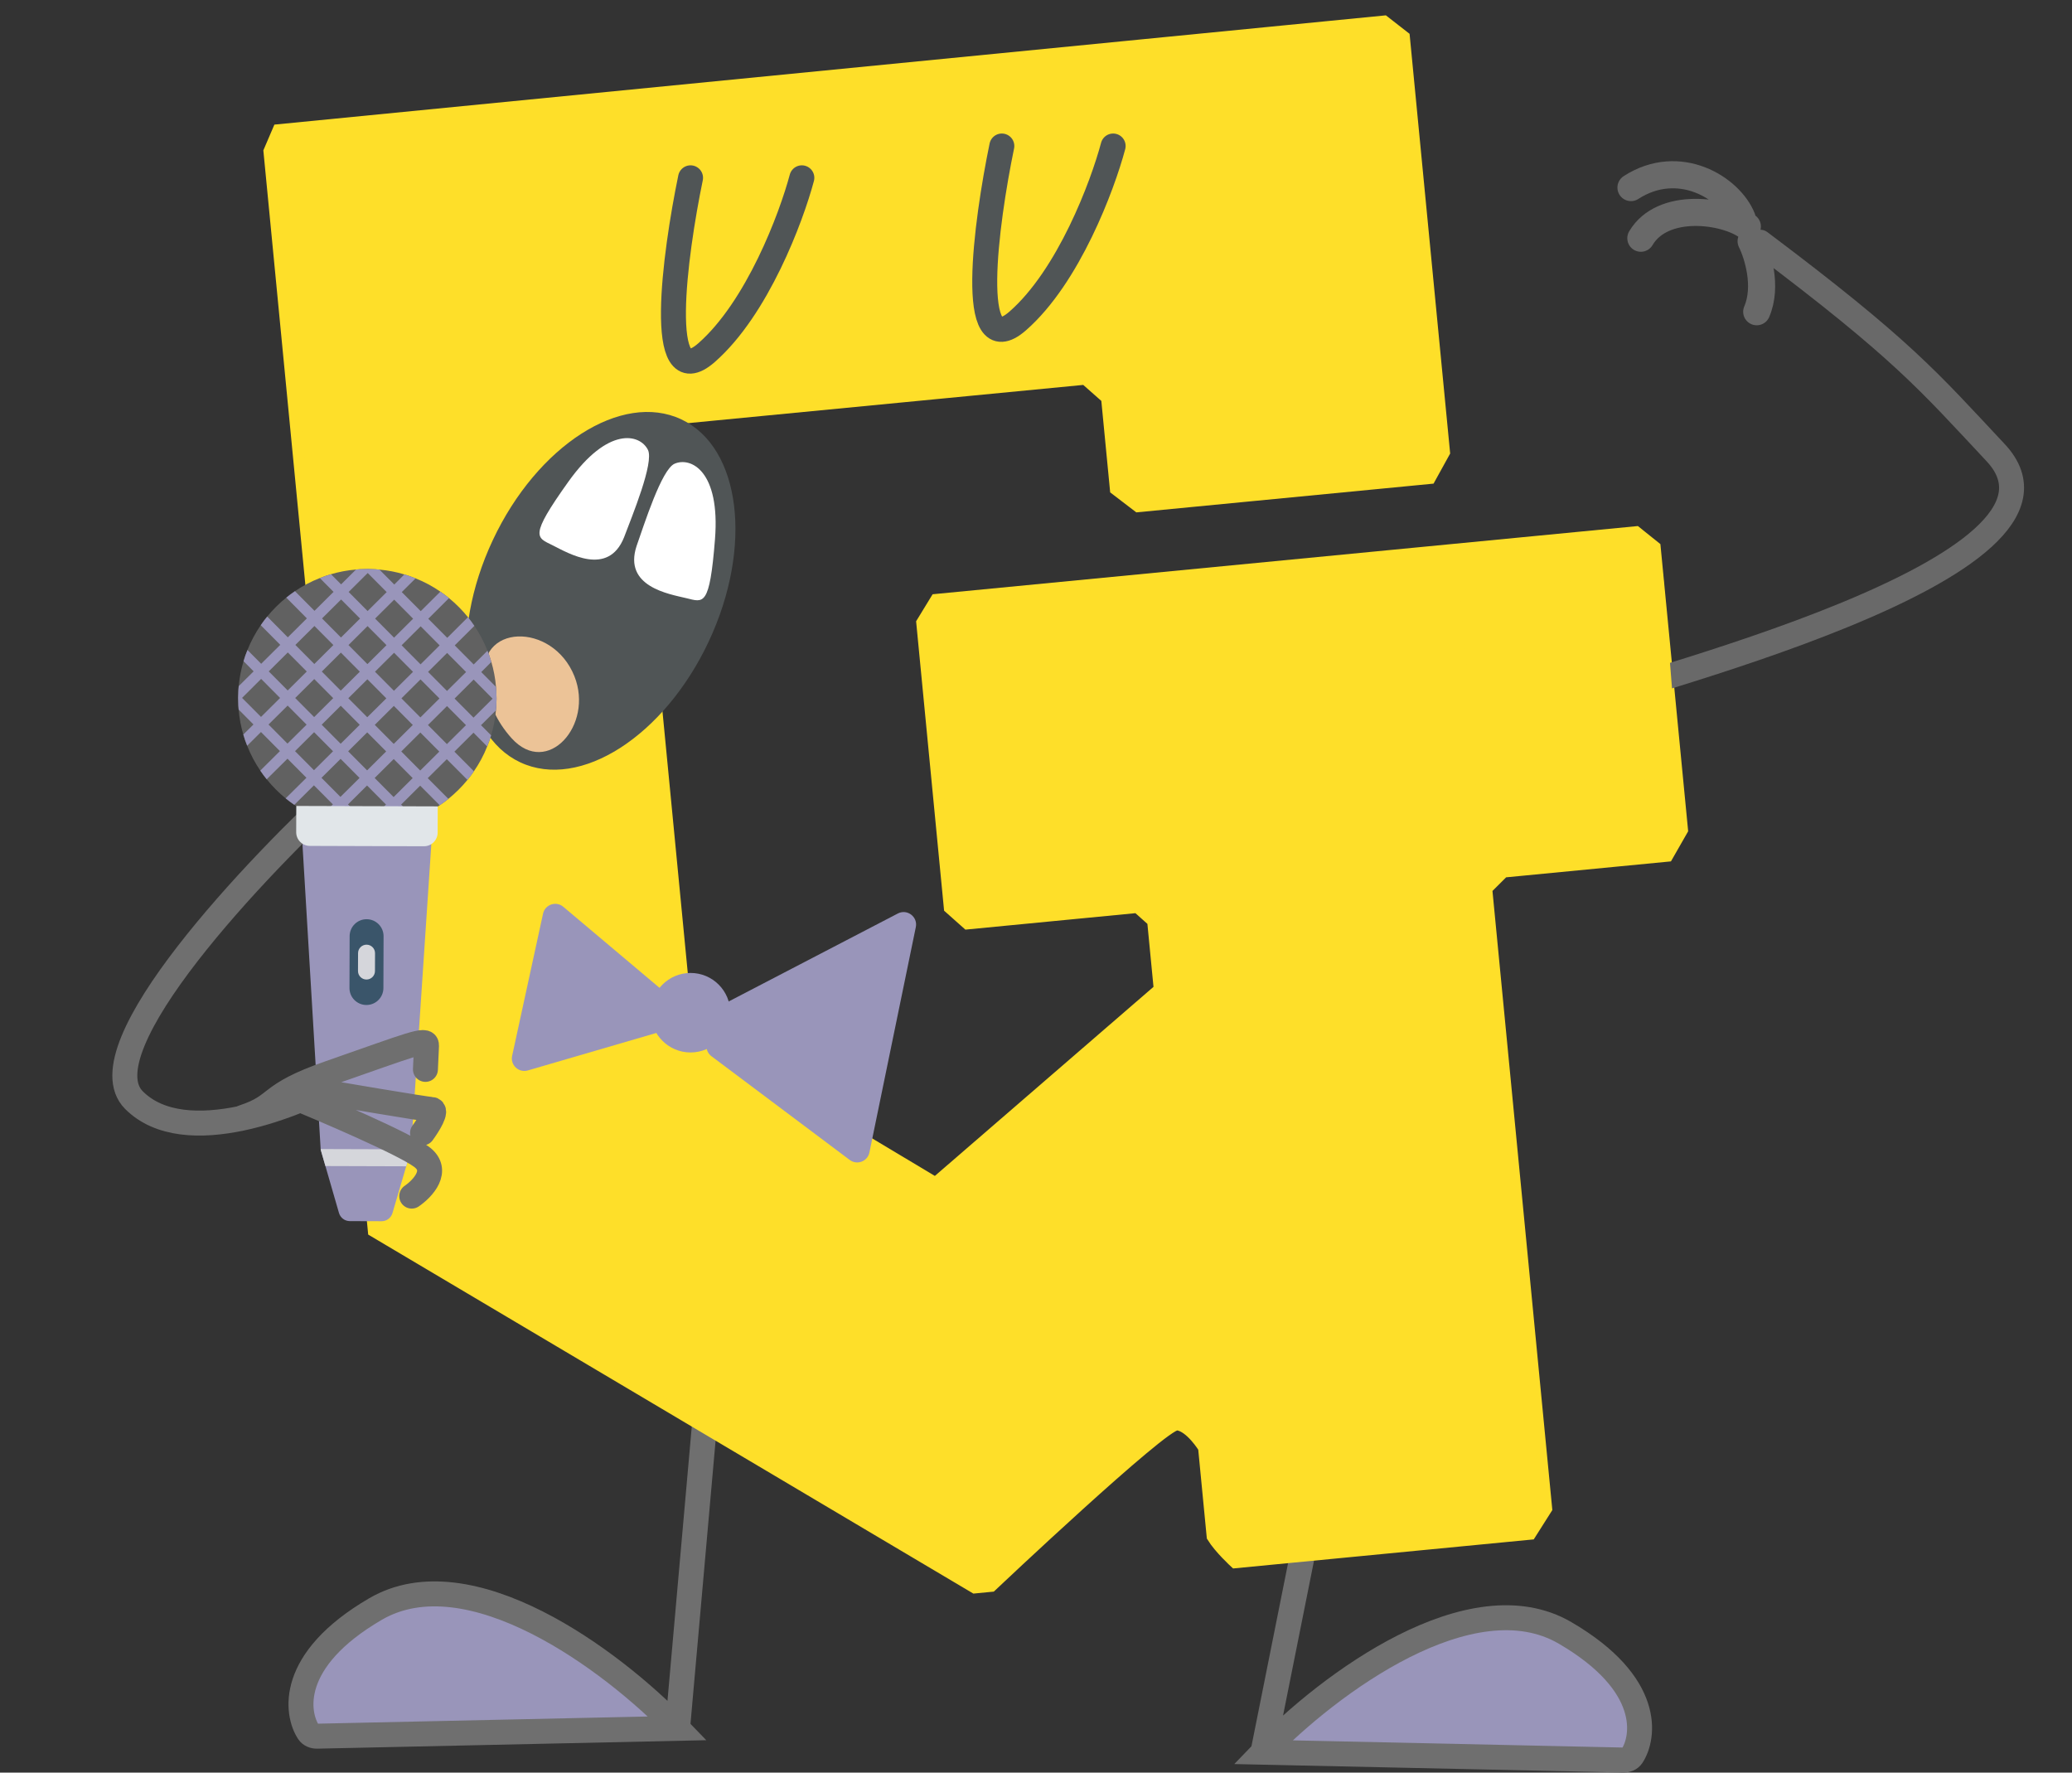 <?xml version="1.0" encoding="UTF-8"?> <svg xmlns="http://www.w3.org/2000/svg" width="166" height="142" viewBox="0 0 166 142" fill="none"><rect x="0" y="0" width="166" height="142" fill="#333333" stroke="none"/><path d="M125.39 130.808C117.895 126.436 106.494 134.843 101.186 140.363L130.059 140.991C130.332 140.997 130.601 140.896 130.751 140.668C131.73 139.173 132.407 134.901 125.39 130.808Z" fill="#9995BA"></path><path d="M105.007 121.254L101.186 140.363M101.186 140.363C106.494 134.843 117.895 126.436 125.39 130.808C132.407 134.901 131.73 139.173 130.751 140.668C130.601 140.896 130.332 140.997 130.059 140.991L101.186 140.363Z" stroke="#6F6F6F" stroke-width="2"></path><path d="M30.078 128.898C37.574 124.525 48.975 132.932 54.283 138.452L25.409 139.08C25.137 139.086 24.867 138.985 24.718 138.757C23.738 137.262 23.062 132.991 30.078 128.898Z" fill="#9995BA"></path><path d="M56.598 112.336L54.283 138.452M54.283 138.452C48.975 132.932 37.574 124.525 30.078 128.898C23.062 132.991 23.738 137.262 24.718 138.757C24.867 138.985 25.137 139.086 25.409 139.08L54.283 138.452Z" stroke="#6F6F6F" stroke-width="2"></path><path d="M112.505 2.943L110.897 1.689L22.288 10.399L21.552 12.116L29.919 98.631L78.084 127.201L79.424 127.071C79.424 127.071 93.247 114.011 94.312 114.135C95.381 114.259 96.431 115.98 96.431 115.98L97.12 123.104C97.685 124.033 98.944 125.183 98.944 125.183L122.618 122.894L123.909 120.857L119.107 71.205L120.464 69.852L133.597 68.582L134.792 66.493L132.599 43.816L131.084 42.6L74.981 48.026L73.852 49.874L76.063 72.736L77.493 74.008L91.117 72.69L92.351 73.793L92.878 79.241L74.945 94.746L55.133 82.891L50.558 35.583L52.272 33.725L86.934 30.373L88.66 31.898L89.367 39.208L91.168 40.585L114.574 38.322L115.725 36.236L112.505 2.943Z" fill="#FEDF29" stroke="#FEDF29" stroke-width="0.89"></path><ellipse cx="48.13" cy="47.33" rx="9.555" ry="15.177" transform="rotate(25.158 48.13 47.33)" fill="#505556"></ellipse><path d="M51.909 36.035C52.419 37.054 50.635 41.343 49.998 43.041C48.724 46.226 45.539 44.315 44.265 43.678C42.992 43.041 42.355 43.041 45.539 38.583C48.724 34.124 51.272 34.761 51.909 36.035Z" fill="white"></path><path d="M54.046 37.147C53 37.599 51.606 42.029 51 43.739C49.926 46.997 53.594 47.584 54.979 47.916C56.364 48.248 56.851 48.658 57.282 43.195C57.714 37.733 55.353 36.581 54.046 37.147Z" fill="white"></path><path d="M40.998 59.149C39.769 57.796 39.111 56.227 38.845 54.582C38.092 49.923 44.27 49.787 46.019 54.17C47.587 58.1 43.844 62.281 40.998 59.149Z" fill="#ECC397"></path><path d="M41.031 84.578L43.506 73.192C43.666 72.456 44.551 72.154 45.128 72.639L54.533 80.56C55.144 81.074 54.936 82.061 54.169 82.285L42.288 85.75C41.56 85.963 40.87 85.319 41.031 84.578Z" fill="#9995BA"></path><path d="M71.932 73.177L58.009 80.417C57.918 80.464 57.835 80.525 57.763 80.597L56.891 81.469C56.703 81.657 56.598 81.911 56.598 82.177V83.81C56.598 84.125 56.746 84.421 56.998 84.61L68.076 92.919C68.662 93.359 69.507 93.038 69.655 92.32L73.372 74.266C73.542 73.441 72.679 72.789 71.932 73.177Z" fill="#9995BA"></path><circle cx="55.325" cy="81.125" r="3.185" fill="#9995BA"></circle><path d="M55.324 14.244C54.05 20.401 52.521 31.824 56.598 28.257C60.674 24.69 63.392 17.428 64.241 14.244" stroke="#505556" stroke-width="2" stroke-linecap="round"></path><path d="M80.263 11.696C78.989 17.853 77.46 29.276 81.537 25.709C85.614 22.142 88.331 14.881 89.18 11.696" stroke="#505556" stroke-width="2" stroke-linecap="round"></path><path d="M27.934 62.653C20.503 69.447 6.66 84.055 10.736 88.132C14.813 92.208 23.9 88.556 27.934 86.221" stroke="#6F6F6F" stroke-width="2" stroke-linecap="round"></path><path d="M27.198 74.525L25.287 56.053L35.479 63.06L27.198 74.525Z" fill="#FEDF29"></path><path d="M39.782 55.966C39.781 56.07 39.781 56.174 39.772 56.278C39.771 56.487 39.757 56.695 39.733 56.904C39.672 57.593 39.539 58.263 39.346 58.906C39.259 59.209 39.154 59.507 39.031 59.798C38.752 60.504 38.392 61.169 37.968 61.784C37.806 62.023 37.633 62.253 37.45 62.476C36.994 63.037 36.481 63.543 35.922 63.995C35.698 64.176 35.466 64.348 35.227 64.509C34.609 64.929 33.941 65.285 33.233 65.559C32.941 65.681 32.641 65.785 32.335 65.869C31.691 66.062 31.024 66.187 30.335 66.243C30.126 66.266 29.915 66.278 29.705 66.278C29.601 66.286 29.501 66.286 29.396 66.286C29.292 66.285 29.192 66.285 29.088 66.276C28.878 66.274 28.668 66.262 28.458 66.237C27.77 66.176 27.104 66.047 26.461 65.85C26.155 65.764 25.856 65.659 25.564 65.535C24.858 65.256 24.193 64.896 23.578 64.472C23.34 64.31 23.109 64.137 22.886 63.954C22.33 63.499 21.819 62.989 21.368 62.426C21.186 62.202 21.014 61.97 20.853 61.731C20.433 61.113 20.078 60.446 19.803 59.738C19.682 59.447 19.578 59.143 19.493 58.839C19.3 58.195 19.175 57.528 19.119 56.839C19.097 56.631 19.084 56.422 19.084 56.213C19.076 56.109 19.076 56.005 19.076 55.901C19.077 55.796 19.077 55.692 19.086 55.593C19.088 55.382 19.1 55.172 19.125 54.962C19.186 54.274 19.319 53.608 19.512 52.965C19.599 52.661 19.704 52.358 19.827 52.068C20.106 51.362 20.466 50.697 20.89 50.082C21.052 49.844 21.225 49.613 21.409 49.39C21.864 48.833 22.376 48.324 22.936 47.872C23.159 47.691 23.391 47.52 23.631 47.357C24.249 46.938 24.916 46.582 25.624 46.307C25.915 46.186 26.214 46.087 26.518 45.997C27.163 45.809 27.834 45.68 28.523 45.623C28.732 45.601 28.94 45.588 29.149 45.589C29.253 45.58 29.357 45.58 29.461 45.581C29.566 45.581 29.67 45.581 29.774 45.59C29.983 45.591 30.191 45.605 30.399 45.629C31.088 45.69 31.754 45.819 32.397 46.016C32.702 46.102 33.002 46.207 33.294 46.331C34 46.61 34.665 46.97 35.28 47.394C35.518 47.556 35.749 47.729 35.972 47.913C36.528 48.367 37.039 48.881 37.49 49.44C37.672 49.664 37.844 49.896 38.005 50.135C38.424 50.753 38.78 51.42 39.055 52.128C39.176 52.419 39.279 52.723 39.365 53.027C39.553 53.671 39.682 54.338 39.739 55.027C39.762 55.236 39.774 55.447 39.773 55.657C39.782 55.757 39.782 55.861 39.782 55.966Z" fill="#616161"></path><path d="M34.312 49.567L35.972 47.913C35.749 47.73 35.518 47.557 35.28 47.394L33.707 48.958L32.189 47.43L33.294 46.332C33.002 46.208 32.702 46.102 32.397 46.016L31.588 46.825L30.399 45.629C30.192 45.605 29.983 45.593 29.774 45.591C29.67 45.582 29.566 45.581 29.461 45.581C29.357 45.581 29.253 45.58 29.148 45.589C28.939 45.589 28.731 45.601 28.523 45.623L27.327 46.812L26.518 45.998C26.214 46.088 25.915 46.187 25.624 46.308L26.722 47.413L25.195 48.931L23.631 47.358C23.392 47.519 23.16 47.691 22.936 47.873L24.585 49.536L23.058 51.055L21.409 49.391C21.227 49.612 21.053 49.843 20.89 50.083L22.453 51.656L20.925 53.174L19.827 52.069C19.704 52.359 19.599 52.662 19.512 52.965L20.32 53.779L19.125 54.963C19.1 55.172 19.088 55.383 19.086 55.593C19.077 55.693 19.077 55.797 19.076 55.901C19.076 56.005 19.076 56.11 19.084 56.214C19.084 56.422 19.097 56.631 19.119 56.84L20.307 58.035L19.493 58.84C19.578 59.144 19.682 59.448 19.803 59.738L20.908 58.64L22.426 60.168L20.853 61.731C21.014 61.97 21.186 62.202 21.367 62.426L23.032 60.777L24.55 62.305L22.886 63.954C23.107 64.136 23.338 64.309 23.578 64.473L25.151 62.91L26.669 64.437L25.564 65.535C25.856 65.659 26.155 65.765 26.46 65.851L27.274 65.047L29.394 67.179L30.335 66.244L31.531 65.06L32.335 65.869C32.641 65.785 32.941 65.681 33.233 65.559L32.135 64.454L33.663 62.936L35.227 64.509C35.467 64.347 35.699 64.175 35.922 63.995L34.268 62.335L35.796 60.817L37.449 62.477C37.631 62.255 37.804 62.025 37.968 61.785L36.405 60.212L37.933 58.693L39.031 59.798C39.154 59.508 39.259 59.21 39.346 58.906L38.537 58.092L39.733 56.904C39.757 56.697 39.77 56.488 39.771 56.279C39.781 56.175 39.781 56.07 39.781 55.966C39.782 55.862 39.782 55.758 39.773 55.658C39.773 55.447 39.762 55.237 39.739 55.028L38.555 53.836L39.364 53.028C39.279 52.724 39.176 52.42 39.055 52.129L37.95 53.227L36.431 51.699L38.005 50.136C37.842 49.895 37.671 49.664 37.49 49.441L35.831 51.095L34.312 49.567L34.312 49.567ZM33.098 49.563L31.57 51.081L30.052 49.553L31.58 48.035L33.098 49.563ZM25.177 54.397L26.696 55.925L25.168 57.443L23.65 55.915L25.177 54.397ZM27.919 51.673L29.447 50.154L30.965 51.682L29.437 53.2L27.919 51.673ZM28.828 53.806L27.3 55.324L25.782 53.796L27.31 52.278L28.828 53.806ZM27.906 55.933L29.434 54.415L30.952 55.943L29.424 57.456L27.906 55.933ZM25.773 58.053L27.301 56.534L28.819 58.062L27.292 59.58L25.773 58.053ZM27.893 60.185L29.42 58.667L30.939 60.194L29.411 61.713L27.893 60.185ZM30.025 58.066L31.553 56.548L33.071 58.075L31.543 59.593L30.025 58.066ZM32.162 55.942L33.69 54.424L35.208 55.952L33.68 57.47L32.162 55.942ZM31.561 55.337L30.043 53.81L31.571 52.291L33.089 53.819L31.561 55.337ZM29.46 45.903L30.979 47.431L29.451 48.949L27.933 47.421L29.46 45.903ZM28.846 49.55L27.318 51.068L25.8 49.54L27.328 48.022L28.846 49.55ZM25.191 50.146L26.709 51.673L25.181 53.191L23.663 51.664L25.191 50.146ZM23.058 52.265L24.577 53.792L23.049 55.311L21.531 53.783L23.058 52.265ZM20.921 54.384L22.44 55.912L20.912 57.43L19.394 55.907L20.921 54.384ZM21.513 58.039L23.045 56.521L24.563 58.049L23.031 59.567L21.513 58.039ZM23.637 60.172L25.164 58.653L26.682 60.181L25.155 61.699L23.637 60.172ZM25.756 62.309L27.288 60.79L28.806 62.318L27.274 63.836L25.756 62.309ZM29.398 65.969L27.879 64.441L29.407 62.923L30.925 64.451L29.398 65.969ZM31.535 63.85L30.016 62.322L31.544 60.804L33.062 62.331L31.535 63.85ZM33.667 61.726L32.149 60.198L33.676 58.68L35.195 60.208L33.667 61.726L33.667 61.726ZM35.804 59.607L34.286 58.079L35.813 56.561L37.332 58.089L35.804 59.607ZM37.937 57.488L36.418 55.96L37.946 54.437L39.464 55.969L37.937 57.488ZM35.813 55.351L34.295 53.823L35.822 52.305L37.34 53.833L35.813 55.351ZM35.221 51.7L33.694 53.218L32.175 51.691L33.703 50.172L35.221 51.7Z" fill="#9995BA"></path><path d="M34.551 66.193L34.546 67.793L32.929 92.07L32.924 92.129L32.544 93.428L31.444 97.174C31.33 97.563 30.976 97.829 30.572 97.828L28.025 97.82C27.621 97.819 27.269 97.55 27.157 97.165L26.071 93.408L25.695 92.106L25.69 92.047L24.239 67.761L24.244 66.161L34.551 66.193Z" fill="#9995BA"></path><path d="M33.962 67.792L24.824 67.763C24.218 67.761 23.728 67.269 23.73 66.663L23.737 64.562L35.069 64.597L35.062 66.698C35.06 67.304 34.567 67.794 33.962 67.792Z" fill="#E1E6E9"></path><path d="M29.353 80.507C28.602 80.504 27.995 79.894 27.998 79.143L28.011 74.991C28.013 74.24 28.624 73.633 29.375 73.635C30.126 73.638 30.733 74.249 30.73 75L30.717 79.151C30.715 79.902 30.104 80.509 29.353 80.507Z" fill="#3A556A"></path><path d="M29.359 78.467C28.984 78.466 28.68 78.16 28.681 77.785L28.686 76.353C28.687 75.978 28.993 75.674 29.368 75.675C29.743 75.676 30.047 75.982 30.046 76.357L30.041 77.789C30.04 78.164 29.734 78.468 29.359 78.467ZM32.929 92.07L32.925 92.129L32.544 93.428L26.072 93.408L25.695 92.106L25.691 92.047L32.929 92.07Z" fill="#D5D6DB"></path><path d="M124.096 57.099C130.696 54.819 168.535 45.492 159.878 36.255C154.472 30.487 152.45 28.005 141.005 19.401" stroke="#696969" stroke-width="2" stroke-linecap="round"></path><path d="M139.99 18.145C138.235 16.841 133.206 16.127 131.458 19.083M139.574 17.5C138.616 15.072 134.537 12.527 130.667 15.025M140.292 19.32C140.809 20.358 141.623 22.939 140.741 24.971" stroke="#696969" stroke-width="2.172" stroke-linecap="round" stroke-linejoin="round"></path><rect width="16.287" height="16.287" transform="matrix(0.997 -0.079 -0.079 -0.997 118.278 63.515)" fill="#FEDF29"></rect><path d="M19.5 89.5C22.5 88.5 21.236 87.761 26.419 85.955C32.897 83.698 34.199 83.119 34.17 83.756C34.147 84.265 34.103 85.24 34.084 85.665M32.986 95.817C33.863 95.219 35.248 93.751 33.766 92.664C32.285 91.577 26.072 88.915 23.151 87.72M33.853 90.755C34.306 90.138 35.085 88.898 34.576 88.875C34.067 88.852 27.19 87.69 23.816 87.112" stroke="#6F6F6F" stroke-width="2" stroke-linecap="round"></path></svg> 